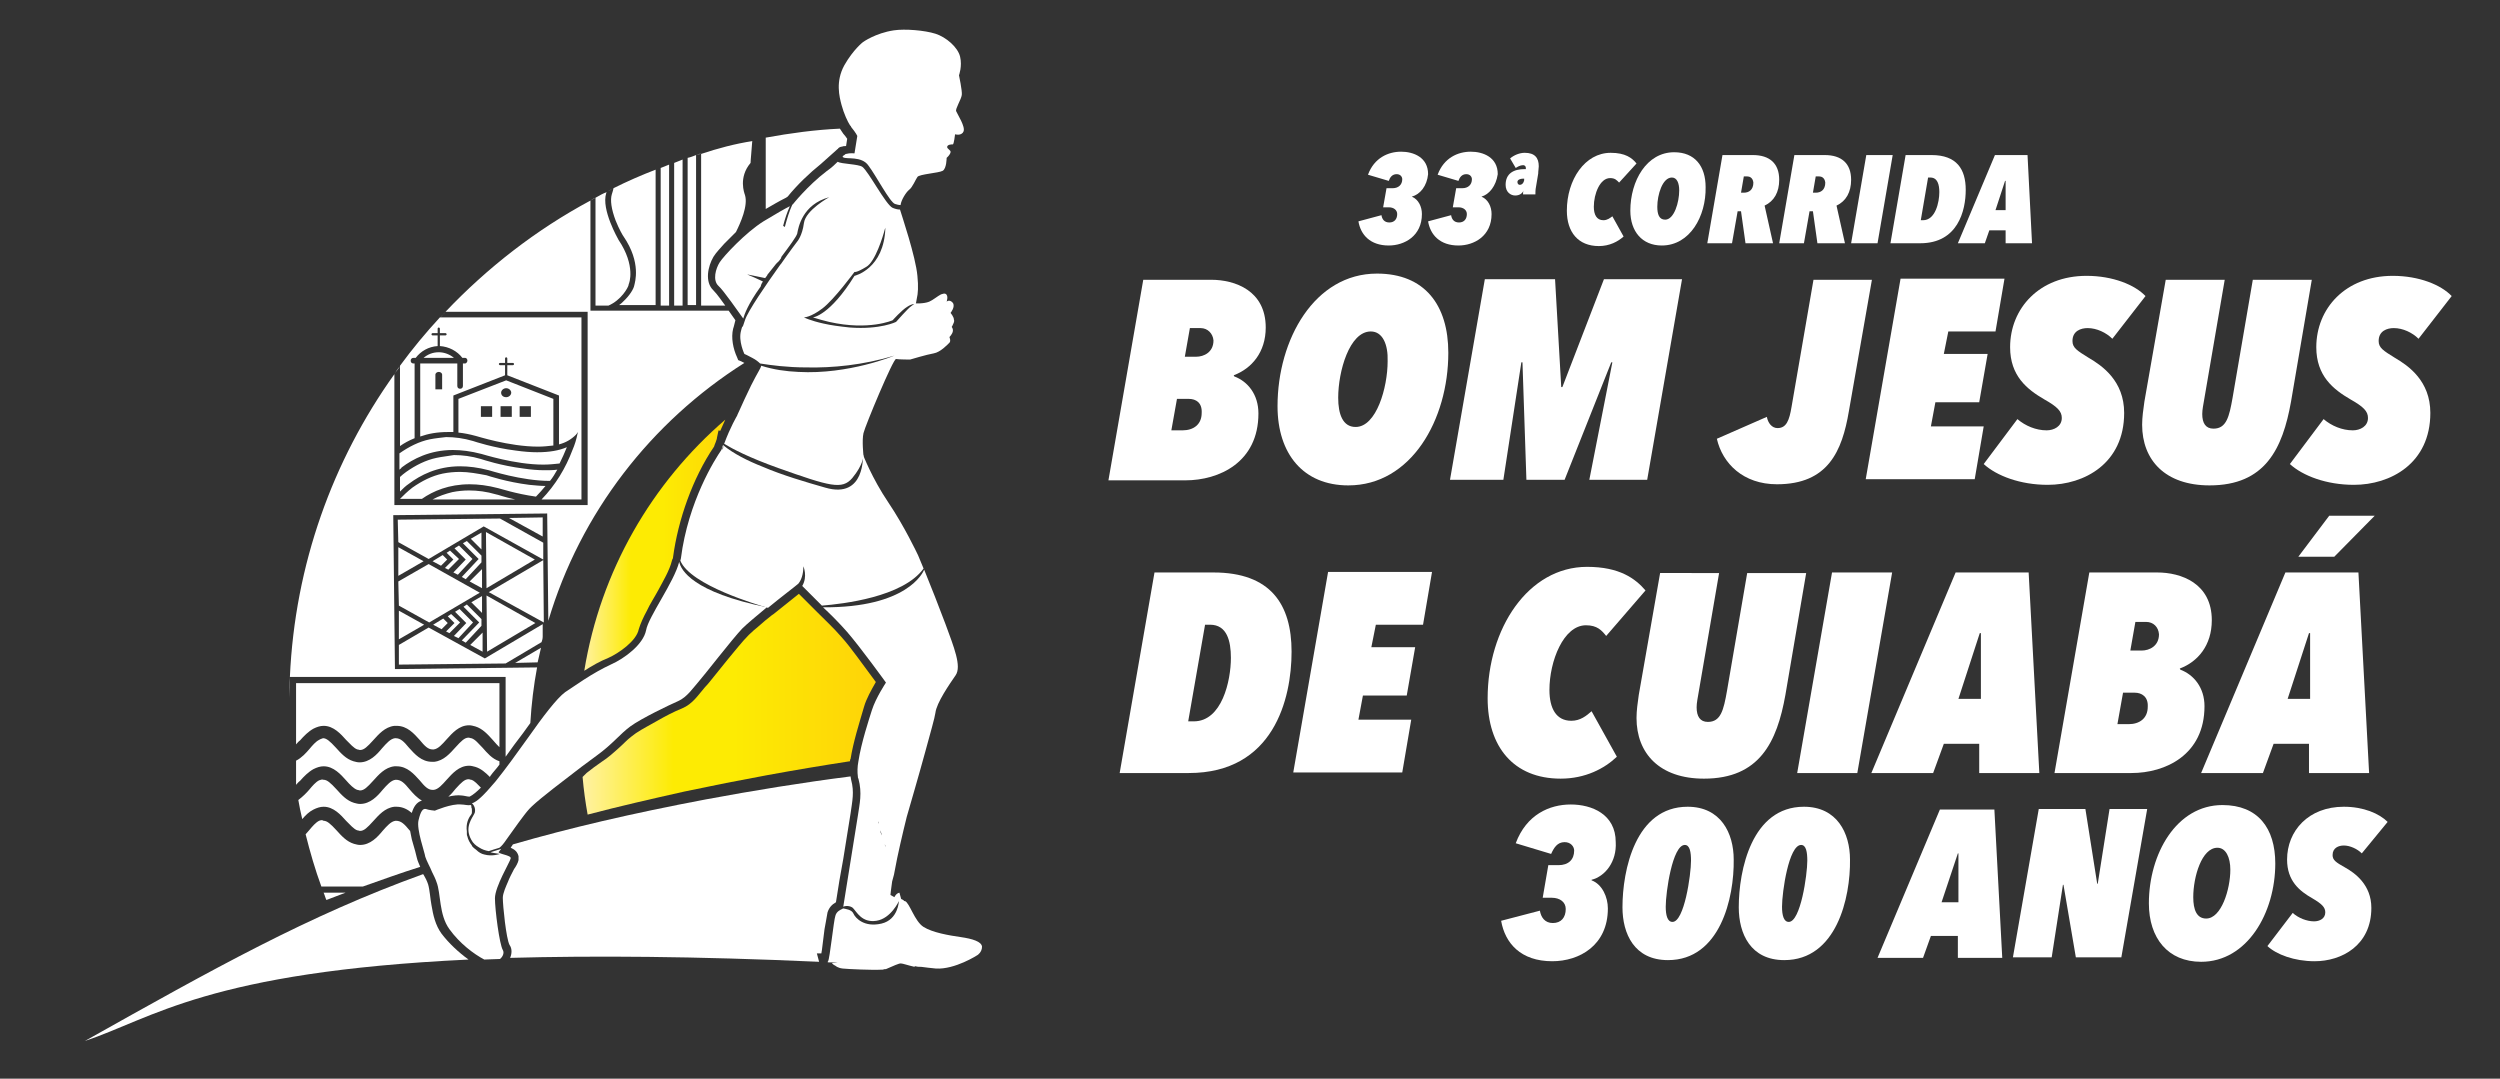 <?xml version="1.0" encoding="utf-8"?>
<!-- Generator: Adobe Illustrator 22.0.0, SVG Export Plug-In . SVG Version: 6.00 Build 0)  -->
<svg version="1.1" id="Layer_1" xmlns="http://www.w3.org/2000/svg" xmlns:xlink="http://www.w3.org/1999/xlink" x="0px" y="0px"
	 viewBox="0 0 445 192" style="enable-background:new 0 0 445 192;" xml:space="preserve">
<rect x="0" y="0" width="445" height="192" fill="#333333" stroke="none"/>
<style type="text/css">
	.st0{fill:none;}
	.st1{fill-rule:evenodd;clip-rule:evenodd;fill:none;}
	.st2{fill-rule:evenodd;clip-rule:evenodd;fill:#A4CE3F;}
	.st3{fill-rule:evenodd;clip-rule:evenodd;fill:#FFFFFF;}
	.st4{fill:#FFFFFF;}
	.st5{clip-path:url(#SVGID_2_);fill:url(#SVGID_3_);}
	.st6{clip-path:url(#SVGID_5_);fill:url(#SVGID_6_);}
	.st7{fill:#024C44;}
	.st8{fill:#01803D;}
	.st9{fill:#F5E200;}
	.st10{fill-rule:evenodd;clip-rule:evenodd;fill:#024C44;}
	.st11{fill:none;stroke:#024C44;stroke-miterlimit:10;}
	.st12{clip-path:url(#SVGID_8_);fill:url(#SVGID_9_);}
	.st13{clip-path:url(#SVGID_11_);fill:url(#SVGID_12_);}
</style>
<g>
	<path class="st4" d="M283.3,156.6v0.1c1.9,0.7,2.9,3,2.9,5c0,6.6-5.1,9.4-9.9,9.4c-5.6,0-8.4-3.2-9.1-7.2l6.9-1.8
		c0.2,1.2,0.9,2.2,2.3,2.2c1.5,0,2.3-1,2.3-2.5c0-1.2-1-2-2.5-2h-1.6l1-5.8h1.8c1.8,0,2.8-1,2.8-2.6c0-0.7-0.6-1.5-1.7-1.5
		c-1.3,0-1.9,1-2.4,2.1l-6.3-1.9c1.9-5.1,6-6.9,9.8-6.9c3.7,0,8,1.7,8,6.7C287.8,153.4,285.7,156,283.3,156.6z"/>
	<path class="st4" d="M296.9,170.9c-6,0-8.1-4.7-8.1-9.4c0-6.6,2.3-17.9,11.6-17.9c5.9,0,8.2,4.7,8.2,9.4
		C308.7,159.8,306.2,170.9,296.9,170.9z M299.9,150.4c-2.2,0-3.4,8.4-3.4,11c0,1.5,0.3,2.7,1.2,2.7c2.1,0,3.3-8.4,3.3-10.9
		C301,151.7,300.8,150.4,299.9,150.4z"/>
	<path class="st4" d="M317.6,170.9c-6,0-8.1-4.7-8.1-9.4c0-6.6,2.3-17.9,11.6-17.9c5.9,0,8.2,4.7,8.2,9.4
		C329.4,159.8,326.9,170.9,317.6,170.9z M320.6,150.4c-2.2,0-3.4,8.4-3.4,11c0,1.5,0.3,2.7,1.2,2.7c2.1,0,3.3-8.4,3.3-10.9
		C321.7,151.7,321.5,150.4,320.6,150.4z"/>
</g>
<g>
	<path class="st4" d="M348.4,166.6h-4.7l-1.4,3.9h-8.1l11.1-26.4h9.7l1.4,26.4h-7.9V166.6z M345.6,160.6h3v-8.7h-0.1L345.6,160.6z"
		/>
	<path class="st4" d="M377.6,170.4h-8.1l-2.2-12.9h-0.1l-2,12.9h-6.9l4.6-26.4h8.3l2.1,13.3h0.1l2.1-13.3h6.7L377.6,170.4z"/>
	<path class="st4" d="M391.8,171.2c-5.9,0-9.3-4.2-9.3-10.4c0-8.8,4.9-17.5,13.1-17.5c6.3,0,9.4,4.1,9.4,10.4
		C405,162.5,400,171.2,391.8,171.2z M394.7,150.9c-2.8,0-4.3,5.2-4.3,8.8c0,2.2,0.6,3.8,2.3,3.8c2.7,0,4.3-5.2,4.3-8.7
		C397,152.6,396.2,150.9,394.7,150.9z"/>
	<path class="st4" d="M420.4,151.9c-0.8-0.8-2.1-1.4-3.2-1.4c-0.9,0-2,0.4-2,1.7c0,0.9,0.6,1.3,2.2,2.2c1.8,1,4.7,3.1,4.7,7.2
		c0,6.7-5.3,9.5-10.1,9.5c-3.6,0-6.8-1.2-8.4-2.7l4.5-5.9c1,0.9,2.5,1.5,3.8,1.5c1,0,2-0.5,2-1.6c0-0.9-0.6-1.5-2.3-2.5
		c-2.3-1.3-4.5-3.1-4.5-6.9c0-5.1,3.8-9.4,10.1-9.4c3.5,0,6.3,1.2,7.8,2.7L420.4,151.9z"/>
</g>
<g>
	<path class="st4" d="M219.6,66.8l0.1,0.2c2.4,0.9,4.3,3.2,4.3,6.6c0,8.7-7,11.9-13,11.9h-13.7l6.2-35.7h12.1c4.2,0,9.7,1.9,9.7,8.5
		C225.3,62.7,222.8,65.6,219.6,66.8z M211.6,71h-2.1l-1,5.6h2c1.9,0,3.4-1,3.4-3.1C214,71.7,212.9,71,211.6,71z M213.7,58.4h-1.9
		l-0.9,5.1h2c1.4,0,3.1-0.8,3.1-2.9C215.9,59.4,215,58.4,213.7,58.4z"/>
	<path class="st4" d="M240,86.4c-8,0-12.6-5.6-12.6-14.1c0-11.9,6.6-23.6,17.7-23.6c8.5,0,12.7,5.6,12.7,14.1
		C257.8,74.7,251.2,86.4,240,86.4z M244,59c-3.8,0-5.8,7.1-5.8,11.8c0,2.9,0.8,5.2,3.1,5.2c3.7,0,5.7-7,5.7-11.7
		C247.1,61.3,246.1,59,244,59z"/>
	<path class="st4" d="M293.2,85.4h-10.3l4.1-20.9h-0.2l-8.3,20.9h-6.8L271,64.5h-0.2l-3.2,20.9h-9.5l6.2-35.7h12.5l1.1,19.2h0.2
		l7.4-19.2h13.9L293.2,85.4z"/>
</g>
<g>
	<path class="st4" d="M329.1,73.2c-1.2,7.1-3.7,13-12.8,13c-6,0-9.7-3.7-10.7-8.1l8.9-3.9c0.2,1.1,0.9,2,1.9,2
		c1.6,0,2.1-1.4,2.5-3.8l3.9-22.6h10.4L329.1,73.2z"/>
	<path class="st4" d="M355.2,59h-8.4l-0.8,4h7.8l-1.5,8.6h-7.8l-0.8,4.3h9.4l-1.6,9.4h-19.4l6.2-35.7h18.5L355.2,59z"/>
	<path class="st4" d="M376,60.3c-1.1-1.1-2.8-1.9-4.4-1.9c-1.2,0-2.7,0.5-2.7,2.3c0,1.2,0.8,1.7,2.9,3c2.4,1.4,6.3,4.1,6.3,9.8
		c0,9-7.1,12.8-13.6,12.8c-4.9,0-9.1-1.6-11.4-3.7l6-8c1.4,1.2,3.3,2,5.2,2c1.3,0,2.7-0.7,2.7-2.2c0-1.2-0.8-2-3.1-3.3
		c-3.1-1.8-6.1-4.2-6.1-9.3c0-6.9,5.2-12.7,13.6-12.7c4.7,0,8.6,1.6,10.5,3.6L376,60.3z"/>
	<path class="st4" d="M407.8,71.5c-1.5,8.4-4.6,14.9-14.5,14.9c-7.9,0-12-4.5-12-10.8c0-1.3,0.2-2.7,0.4-4.1l3.8-21.7H396l-3.6,21
		c-0.2,1.2-0.4,2.1-0.4,2.9c0,1.6,0.6,2.6,2,2.6c2.3,0,2.8-2.1,3.4-5.5l3.6-21h10.5L407.8,71.5z"/>
	<path class="st4" d="M430.5,60.3c-1.1-1.1-2.8-1.9-4.4-1.9c-1.2,0-2.7,0.5-2.7,2.3c0,1.2,0.8,1.7,2.9,3c2.4,1.4,6.3,4.1,6.3,9.8
		c0,9-7.1,12.8-13.6,12.8c-4.9,0-9.1-1.6-11.4-3.7l6-8c1.4,1.2,3.3,2,5.2,2c1.3,0,2.7-0.7,2.7-2.2c0-1.2-0.8-2-3.1-3.3
		c-3.1-1.8-6.1-4.2-6.1-9.3c0-6.9,5.2-12.7,13.6-12.7c4.7,0,8.6,1.6,10.5,3.6L430.5,60.3z"/>
</g>
<g>
	<path class="st4" d="M199.3,137.6l6.2-35.7h10.5c10.2,0,13.9,5.7,13.9,14.1c0,8.4-3.2,21.6-18.3,21.6H199.3z M215.4,111.2h-0.9
		l-3,17.2h1c5,0,6.6-7.2,6.6-11.3C219.1,114.1,218.4,111.2,215.4,111.2z"/>
	<path class="st4" d="M253.3,111.2h-8.4l-0.8,4h7.8l-1.5,8.6h-7.8l-0.8,4.3h9.4l-1.6,9.4h-19.4l6.2-35.7h18.5L253.3,111.2z"/>
	<path class="st4" d="M285.9,113.2c-0.8-1-1.6-1.9-3.6-1.9c-4,0-6.5,6.4-6.5,11.5c0,3.3,1.2,5.5,3.9,5.5c1.6,0,2.7-0.9,3.6-1.7
		l4.5,8.1c-2.2,2.1-5.6,3.9-10,3.9c-8.4,0-13-5.7-13-14.3c0-12.4,7.2-23.4,17.7-23.4c5.8,0,8.6,2.1,10.4,4.2L285.9,113.2z"/>
	<path class="st4" d="M317.8,123.7c-1.5,8.4-4.6,14.9-14.5,14.9c-7.9,0-12-4.5-12-10.8c0-1.3,0.2-2.7,0.4-4.1l3.8-21.7H306l-3.6,21
		c-0.2,1.2-0.4,2.1-0.4,2.9c0,1.6,0.6,2.6,2,2.6c2.3,0,2.8-2.1,3.4-5.5l3.6-21h10.5L317.8,123.7z"/>
	<path class="st4" d="M330.6,137.6h-10.7l6.2-35.7h10.7L330.6,137.6z"/>
	<path class="st4" d="M352.4,132.4H346l-1.9,5.2h-11l15-35.7h13l1.9,35.7h-10.7V132.4z M348.6,124.4h4v-11.7h-0.2L348.6,124.4z"/>
	<path class="st4" d="M388,119l0.1,0.2c2.4,0.9,4.3,3.2,4.3,6.5c0,8.7-7,11.9-13,11.9h-13.7l6.2-35.7H384c4.2,0,9.7,1.9,9.7,8.5
		C393.7,114.9,391.2,117.8,388,119z M380,123.3h-2.1l-1,5.6h2c1.9,0,3.4-1,3.4-3.1C382.4,124,381.2,123.3,380,123.3z M382,110.7
		h-1.9l-0.9,5.1h2c1.4,0,3.1-0.8,3.1-2.9C384.2,111.6,383.3,110.7,382,110.7z"/>
	<path class="st4" d="M411.1,132.4h-6.4l-1.9,5.2h-11l15-35.7h13l1.9,35.7h-10.7V132.4z M407.2,124.4h4v-11.7H411L407.2,124.4z
		 M409.1,99.1l5.5-7.3h8.1l-7.2,7.3H409.1z"/>
</g>
<g>
	<path class="st4" d="M251.3,35L251.3,35c1.2,0.5,1.8,1.8,1.8,3.1c0,3.9-3.1,5.6-5.9,5.6c-3.3,0-5-1.9-5.4-4.3l4.1-1.1
		c0.1,0.7,0.5,1.3,1.4,1.3c0.9,0,1.4-0.6,1.4-1.5c0-0.7-0.6-1.2-1.5-1.2h-1l0.6-3.4h1.1c1,0,1.7-0.6,1.7-1.6c0-0.4-0.3-0.9-1-0.9
		c-0.8,0-1.2,0.6-1.4,1.2l-3.7-1.1c1.1-3,3.6-4.1,5.9-4.1c2.2,0,4.8,1,4.8,4C254,33.1,252.8,34.6,251.3,35z"/>
	<path class="st4" d="M263.7,35L263.7,35c1.2,0.5,1.8,1.8,1.8,3.1c0,3.9-3.1,5.6-5.9,5.6c-3.3,0-5-1.9-5.4-4.3l4.1-1.1
		c0.1,0.7,0.5,1.3,1.4,1.3c0.9,0,1.4-0.6,1.4-1.5c0-0.7-0.6-1.2-1.5-1.2h-1l0.6-3.4h1.1c1,0,1.7-0.6,1.7-1.6c0-0.4-0.3-0.9-1-0.9
		c-0.8,0-1.2,0.6-1.4,1.2l-3.7-1.1c1.1-3,3.6-4.1,5.9-4.1c2.2,0,4.8,1,4.8,4C266.3,33.1,265.1,34.6,263.7,35z"/>
	<path class="st4" d="M271.6,29.9c0-0.2-0.1-0.5-0.5-0.5c-0.5,0-1,0.3-1.3,0.5l-1-1.7c0.7-0.6,1.7-1,2.6-1c1.8,0,2.5,0.9,2.5,2.4
		c0,0.4-0.1,0.8-0.1,1.3l-0.4,2.4c-0.1,0.4-0.1,1.1-0.1,1.3h-2.2c0-0.2,0-0.5,0.1-0.7h0c-0.2,0.5-0.7,0.9-1.5,0.9
		c-0.8,0-1.7-0.6-1.7-1.9c0-2,1.4-2.8,3.4-2.8h0.2C271.6,30.1,271.6,30,271.6,29.9z M271.1,31.8c-0.5,0-1,0.2-1,0.6
		c0,0.3,0.2,0.5,0.4,0.5c0.4,0,0.7-0.3,0.8-0.8l0-0.3H271.1z"/>
	<path class="st4" d="M288.2,32.5c-0.4-0.4-0.7-0.8-1.6-0.8c-1.8,0-2.9,2.8-2.9,5.1c0,1.4,0.5,2.4,1.7,2.4c0.7,0,1.2-0.4,1.6-0.7
		l2,3.6c-1,0.9-2.5,1.7-4.4,1.7c-3.7,0-5.7-2.5-5.7-6.3c0-5.5,3.2-10.3,7.8-10.3c2.6,0,3.8,0.9,4.6,1.9L288.2,32.5z"/>
</g>
<g>
	<path class="st4" d="M295.8,43.7c-3.5,0-5.6-2.5-5.6-6.2c0-5.3,2.9-10.4,7.8-10.4c3.7,0,5.6,2.5,5.6,6.2
		C303.7,38.5,300.8,43.7,295.8,43.7z M297.6,31.6c-1.7,0-2.6,3.1-2.6,5.2c0,1.3,0.3,2.3,1.4,2.3c1.6,0,2.5-3.1,2.5-5.2
		C298.9,32.6,298.5,31.6,297.6,31.6z"/>
	<path class="st4" d="M314.1,36.6l1.5,6.7h-4.9l-0.8-5.7h-0.6l-1,5.7h-4.4l2.7-15.7h5.4c3,0,4.7,1.5,4.7,4.4
		C316.7,34.2,315.8,35.8,314.1,36.6z M311,31.4h-0.6l-0.5,2.9h0.5c0.9,0,1.7-0.5,1.7-1.8C312,31.6,311.4,31.4,311,31.4z"/>
	<path class="st4" d="M326.9,36.6l1.5,6.7h-4.9l-0.8-5.7h-0.6l-1,5.7h-4.4l2.7-15.7h5.4c3,0,4.7,1.5,4.7,4.4
		C329.5,34.2,328.6,35.8,326.9,36.6z M323.8,31.4h-0.6l-0.5,2.9h0.5c0.9,0,1.7-0.5,1.7-1.8C324.8,31.6,324.2,31.4,323.8,31.4z"/>
	<path class="st4" d="M334.2,43.3h-4.7l2.7-15.7h4.7L334.2,43.3z"/>
	<path class="st4" d="M336.5,43.3l2.7-15.7h4.6c4.5,0,6.1,2.5,6.1,6.2c0,3.7-1.4,9.5-8.1,9.5H336.5z M343.6,31.6h-0.4l-1.3,7.6h0.4
		c2.2,0,2.9-3.2,2.9-5C345.2,32.9,344.9,31.6,343.6,31.6z"/>
</g>
<g>
	<path class="st4" d="M356.9,41h-2.8l-0.8,2.3h-4.8l6.6-15.7h5.8l0.8,15.7h-4.7V41z M355.2,37.4h1.8v-5.2h-0.1L355.2,37.4z"/>
</g>
<path class="st4" d="M136.3,24.5L136.3,24.5v12.7c1.2-0.7,2.4-1.4,3.6-2l0,0l0.3-0.2c1.7-2.1,3.9-4.2,5.9-5.8l2.8-2.5l0.1-0.1l0,0
	c0.1-0.1,0.2-0.1,0.2-0.2c0.2-0.2,0.5-0.3,0.7-0.3c0.2-0.1,0.4-0.1,0.7-0.1l0.2-1.3c-0.2-0.3-0.5-0.7-0.7-0.9
	c-0.1-0.1-0.1-0.2-0.2-0.3c-0.1-0.2-0.3-0.4-0.4-0.6C145.1,23.1,140.7,23.7,136.3,24.5 M133.9,25L133.9,25c0.8-0.2,1.6-0.3,2.4-0.5
	v0C135.5,24.7,134.7,24.8,133.9,25z M124.8,27.4L124.8,27.4v27h4.3l0,0c-0.6-0.8-1.4-2-2.1-2.7c-1.6-1.5-1-4.3,0-6
	c0.5-0.8,1.3-1.6,1.9-2.3c0.7-0.7,1.4-1.4,2.1-2.1c0.8-1.6,2.2-4.7,1.6-6.6c-0.1-0.3-1.2-3.1,1-5.7c0-0.5,0.2-2.3,0.3-3.9
	c0,0,0.1,0,0.1,0C130.8,25.6,127.8,26.4,124.8,27.4z M123.9,27.6L123.9,27.6c0.3-0.1,0.6-0.2,0.9-0.3v0
	C124.5,27.5,124.2,27.5,123.9,27.6z M122.4,28.1L122.4,28.1v26.2h1.5V27.6C123.4,27.8,122.9,28,122.4,28.1z M121.5,28.4L121.5,28.4
	c0.3-0.1,0.6-0.2,0.9-0.3v0C122.1,28.2,121.8,28.3,121.5,28.4z M120,29L120,29v25.4h1.5V28.4C121,28.6,120.5,28.8,120,29z
	 M119.1,29.3L119.1,29.3c0.3-0.1,0.6-0.2,0.9-0.3v0C119.7,29.1,119.4,29.2,119.1,29.3z M117.6,29.9L117.6,29.9v24.5h1.5V29.3
	C118.6,29.5,118.1,29.7,117.6,29.9z M116.7,30.2L116.7,30.2c0.3-0.1,0.6-0.2,0.9-0.4C117.3,30,117,30.1,116.7,30.2z M109.2,33.5
	L109.2,33.5c-0.1,0.6-0.3,1-0.3,1.1c-0.3,1-0.1,2.6,0.7,4.7c0.6,1.5,1.3,2.7,1.4,2.8c3.2,4.7,2,8.2,1.9,8.7c-0.1,0.6-0.8,1.8-2,2.9
	c-0.2,0.2-0.4,0.4-0.7,0.6h6.5V30.2C114.1,31.2,111.6,32.3,109.2,33.5z M108.1,34.1L108.1,34.1L108.1,34.1c0.4-0.2,0.7-0.4,1.1-0.5
	v0C108.8,33.7,108.4,33.9,108.1,34.1z M106,35.2L106,35.2v19.2h2.3c2.3-1,3.5-3.2,3.6-3.7l0-0.1l0,0c0.1-0.1,1.3-3.3-1.8-7.9l0,0
	c-0.1-0.2-3.1-5.4-2.2-8.3l0,0c0,0,0-0.1,0.1-0.2C107.4,34.4,106.7,34.8,106,35.2z M105.1,35.7L105.1,35.7L105.1,35.7
	c0.3-0.2,0.6-0.3,0.9-0.5C105.7,35.3,105.4,35.5,105.1,35.7z M79.3,55.5L79.3,55.5h25.3v34.4h-9.1h-1.5H75.5h-1.6h-3.7V66.6
	c-11,15.4-17.7,33.9-18.6,53.9H90v14.2c1-1.4,2-2.8,3.1-4.2c0.4-0.6,0.9-1.2,1.3-1.8c0.2-3.4,0.6-6.7,1.2-9.9l-25.3,0.3L70,91.7
	l27.4-0.3l0.2,19.1c5.7-19.2,18.3-35.4,34.9-45.9c-0.2-0.1-0.4-0.2-0.6-0.3l-0.5-0.2l-0.2-0.5c-0.7-1.5-1.1-3.5-0.7-5.1
	c0.1-0.2,0.1-0.4,0.2-0.7l0.2-0.8c-0.4-0.6-0.8-1.1-1.2-1.7h-21.1h-3.5V35.7C95.4,40.9,86.7,47.7,79.3,55.5z M79.3,55.5L79.3,55.5
	c-0.3,0.3-0.6,0.7-0.9,1h0C78.6,56.2,79,55.9,79.3,55.5L79.3,55.5z M78.3,56.5L78.3,56.5c-2.5,2.7-4.9,5.6-7.1,8.6v14.3
	c0.7-0.5,1.6-1,2.6-1.4V64.7h-0.2v0l0,0c-0.3,0-0.5-0.2-0.5-0.5c0-0.3,0.2-0.5,0.5-0.5l0,0v0h0.4c0.9-1.2,2.3-2,3.9-2.1v-1.9h-0.9h0
	c-0.1,0-0.2-0.1-0.2-0.2c0-0.1,0.1-0.2,0.2-0.2l0,0h0.9v-0.8c0-0.1,0.1-0.2,0.2-0.2c0.1,0,0.2,0.1,0.2,0.2l0,0v0.8h1l0,0
	c0.1,0,0.2,0.1,0.2,0.2c0,0.1-0.1,0.2-0.2,0.2h0h-1v1.9c1.6,0.1,3.1,0.9,4,2.1h0.4h0h0h0.1v0c0.2,0,0.4,0.2,0.4,0.5
	c0,0.2-0.2,0.5-0.4,0.5v0h-0.1h0h0h-0.3v4c0,0.3-0.2,0.5-0.5,0.5c-0.3,0-0.5-0.2-0.5-0.5v-4h-6.6v13c1.4-0.5,3-0.8,4.9-0.8
	c0.3,0,0.7,0,1,0v-6.5l9.2-3.6V65h-0.9l0,0c-0.1,0-0.2-0.1-0.2-0.2c0-0.1,0.1-0.2,0.2-0.2h0h0.9v-0.8c0-0.1,0.1-0.2,0.2-0.2
	c0.1,0,0.2,0.1,0.2,0.2l0,0v0.8h1h0c0.1,0,0.2,0.1,0.2,0.2c0,0.1-0.1,0.2-0.2,0.2l0,0h-1v1.8l9.2,3.6l0,0h0v8.7
	c1.2-0.3,2.2-0.9,3-1.7l0.4-0.5l-0.1,0.3c-0.2,1-0.5,2-0.9,2.9c-1.2,3.2-3,6.2-5.5,8.8h7.1V56.5H78.3z M77.5,66.7L77.5,66.7
	c0-0.3,0.3-0.5,0.6-0.5c0.3,0,0.6,0.2,0.6,0.5v2.6h-1.2V66.7z M75.4,63.7L75.4,63.7h5.4c-0.7-0.6-1.7-1-2.7-1
	C77,62.7,76.1,63.1,75.4,63.7z M70.2,66.6L70.2,66.6L70.2,66.6c0.3-0.5,0.7-0.9,1-1.4v0C70.8,65.6,70.5,66.1,70.2,66.6z M81.6,71
	L81.6,71v6c1,0.1,2,0.3,3.1,0.6l0,0c0.1,0,5.9,1.9,11.1,1.9c0.9,0,1.8-0.1,2.7-0.2V71l-8.4-3.3L81.6,71z M89.2,69.9L89.2,69.9
	c0-0.4,0.4-0.8,0.9-0.8c0.5,0,0.9,0.4,0.9,0.8c0,0.4-0.4,0.8-0.9,0.8C89.5,70.7,89.2,70.3,89.2,69.9z M92.5,72.3L92.5,72.3h2v1.9h-2
	V72.3z M89.1,72.3L89.1,72.3h2v1.9h-2V72.3z M85.6,72.3L85.6,72.3h2v1.9h-2V72.3z M76.5,78.2L76.5,78.2c-1.9,0.4-3.7,1.3-5.4,2.5
	v2.9c0.1-0.1,0.3-0.2,0.4-0.4c2-1.5,5-3.1,9.1-3.1c1.5,0,3.2,0.2,5.1,0.7l0,0c0.1,0,5.9,1.9,11,1.9c1,0,2-0.1,2.9-0.2
	c0.5-1,0.9-1.9,1.3-2.9l0,0c-1.4,0.6-3.1,0.9-5.3,0.9c-1.1,0-2.4-0.1-3.8-0.3c-4-0.5-7.3-1.6-7.6-1.7c-1.7-0.5-3.3-0.7-4.8-0.7
	C78.6,77.9,77.5,78,76.5,78.2z M77.7,81.5L77.7,81.5c-1.9,0.4-3.7,1.3-5.4,2.5c-0.4,0.3-0.8,0.6-1.1,0.9v2.6c0.5-0.5,1-1,1.6-1.4
	c2-1.5,5-3.1,9.1-3.1c1.5,0,3.2,0.2,5.1,0.7l0,0c0.1,0,5.8,1.9,10.9,1.9c0.5-0.6,0.9-1.3,1.3-2c-0.7,0.1-1.5,0.1-2.3,0.1
	c-1.1,0-2.4-0.1-3.7-0.3c-4-0.5-7.3-1.6-7.6-1.7c-1.7-0.5-3.3-0.7-4.8-0.7C79.7,81.2,78.6,81.3,77.7,81.5z M78.8,84.3L78.8,84.3
	c-1.9,0.4-3.7,1.3-5.4,2.5c-0.9,0.7-1.6,1.4-2.2,2h3.9c2-1.4,4.8-2.6,8.5-2.6c1.5,0,3.2,0.2,5.1,0.7l0,0c0.1,0,3.1,1,6.7,1.5
	c0.6-0.6,1.2-1.3,1.7-1.9c-0.9,0-1.8-0.1-2.9-0.2c-4-0.5-7.3-1.6-7.6-1.7C85,84.3,83.4,84,81.9,84C80.8,84,79.8,84.1,78.8,84.3z
	 M80.5,87.6L80.5,87.6c-1.2,0.3-2.4,0.7-3.5,1.3h14.7c-1.9-0.4-3.2-0.9-3.4-0.9c-1.7-0.5-3.3-0.7-4.8-0.7
	C82.5,87.3,81.5,87.4,80.5,87.6z M90.6,92.2L90.6,92.2l6,3.3l0-3.4L90.6,92.2z M70.8,92.5L70.8,92.5l0.1,4l5.4,3l9.8-5.8l10.6,5.9
	l0-3l-7.7-4.3L70.8,92.5z M86.6,104.7L86.6,104.7l8.6-5.1l-8.7-4.9L86.6,104.7z M83.8,95.9L83.8,95.9l1.9,1.9l0-3L83.8,95.9z
	 M82.4,96.7L82.4,96.7l2.8,2.8l-3,3.2l0.7,0.4l2.8-3l0-1.2l-2.6-2.6L82.4,96.7z M82.1,96.9L82.1,96.9l0.3-0.2l0,0L82.1,96.9z
	 M80.9,97.6L80.9,97.6l2,2l-2.2,2.3l0.8,0.4l2.6-2.8l-2.4-2.4L80.9,97.6z M70.9,102.5L70.9,102.5l4.5-2.6l-4.5-2.5L70.9,102.5z
	 M79.5,98.4L79.5,98.4l1.2,1.2l-1.5,1.5l0.6,0.3l1.9-1.9L80.1,98L79.5,98.4z M77,99.9L77,99.9l1.5,0.8l1.1-1.1l-0.8-0.8L77,99.9z
	 M87,105.4L87,105.4l9.8,5.4l-0.1-11.1L87,105.4z M70.9,103.5L70.9,103.5l0.1,4.3l5.4,3l9-5.3l-9.1-5.1L70.9,103.5z M83.6,103.5
	L83.6,103.5l2.2,1.2l0-3.4L83.6,103.5z M86.7,116L86.7,116l8.6-5.1l-8.7-4.9L86.7,116z M83.9,107.2L83.9,107.2l1.9,1.9l0-3
	L83.9,107.2z M82.2,108.2L82.2,108.2l0.3-0.2l2.8,2.8l-3.1,3.2l0.7,0.4l2.8-3l0-1.2l-2.6-2.6L82.2,108.2z M81,108.9L81,108.9l2,2
	l-2.2,2.3l0.8,0.4l2.6-2.8l-2.4-2.4L81,108.9z M71,113.8L71,113.8l4.5-2.6l-4.5-2.5L71,113.8z M79.7,109.7L79.7,109.7l1.2,1.2
	l-1.5,1.5l0.6,0.3l1.9-1.9l-1.6-1.5L79.7,109.7z M77.1,111.2L77.1,111.2l1.5,0.8l1.1-1.1l-0.8-0.8L77.1,111.2z M86.3,117.2
	L86.3,117.2l-10-5.5l-5.3,3.1l0,3.5l19-0.2l6.4-3.8c0.1-0.3,0.2-0.6,0.2-1l0-2.2L86.3,117.2z M83.7,114.8L83.7,114.8l2.2,1.2l0-3.4
	L83.7,114.8z M91.7,118L91.7,118l4-0.1c0.2-0.9,0.4-1.8,0.6-2.6L91.7,118z M51.6,120.5L51.6,120.5c-0.1,1.2-0.1,2.5-0.1,3.7
	C51.5,123,51.6,121.7,51.6,120.5z M52.7,121.6L52.7,121.6v10.9c0.2-0.2,0.4-0.5,0.7-0.7c0.7-0.8,1.5-1.6,2.4-2.1
	c0.6-0.3,1.2-0.5,1.8-0.5c1.8,0,3.1,1.5,4,2.5c0.7,0.7,1.4,1.5,2,1.7c0.2,0,0.3,0.1,0.5,0.1c0.7,0,1.3-0.6,2.3-1.7
	c1-1.1,2.1-2.4,3.8-2.6c0.1,0,0.3,0,0.4,0c1.9,0,3.1,1.4,4.1,2.5c0.9,1.1,1.5,1.7,2.3,1.7c0,0,0.1,0,0.2,0c0.8-0.1,1.5-0.9,2.3-1.8
	c1-1.1,2.2-2.5,4-2.5c0.4,0,0.7,0.1,1.1,0.2c1.3,0.4,2.2,1.4,3.1,2.4c0.5,0.6,0.9,1,1.2,1.3v-11.4H52.7z M51.5,124.2L51.5,124.2
	C51.5,124.2,51.5,124.2,51.5,124.2C51.5,124.2,51.5,124.2,51.5,124.2z M51.5,124.4L51.5,124.4c0,0,0-0.1,0-0.1
	C51.5,124.3,51.5,124.3,51.5,124.4z M51.5,124.4L51.5,124.4C51.5,124.4,51.5,124.4,51.5,124.4C51.5,124.4,51.5,124.4,51.5,124.4z
	 M51.5,124.5L51.5,124.5c0,0,0-0.1,0-0.1C51.5,124.4,51.5,124.5,51.5,124.5z M51.5,124.6L51.5,124.6
	C51.5,124.5,51.5,124.5,51.5,124.6C51.5,124.5,51.5,124.5,51.5,124.6z M51.5,124.7L51.5,124.7c0-0.1,0-0.1,0-0.1
	C51.5,124.6,51.5,124.7,51.5,124.7z M56.8,131.7L56.8,131.7c-0.6,0.3-1.2,1-1.7,1.6c-0.6,0.7-1.4,1.6-2.4,2.1v4.3
	c0.2-0.2,0.4-0.5,0.7-0.7c0.7-0.8,1.5-1.6,2.4-2.1c0.6-0.3,1.2-0.5,1.8-0.5c1.8,0,3.1,1.5,4,2.5c0.7,0.8,1.4,1.5,2,1.7
	c0.2,0,0.3,0.1,0.5,0.1c0.7,0,1.3-0.6,2.3-1.7c1-1.1,2.1-2.4,3.8-2.6c0.1,0,0.3,0,0.4,0c1.9,0,3.1,1.4,4.1,2.5
	c0.9,1.1,1.5,1.7,2.3,1.7c0.1,0,0.1,0,0.2,0c0.8-0.1,1.5-0.9,2.3-1.8c1-1.1,2.2-2.5,4-2.5c0.4,0,0.7,0.1,1.1,0.2
	c1,0.3,1.8,1,2.6,1.8l0.1-0.2c0.5-0.7,1.1-1.3,1.6-2v-0.6c-1.3-0.4-2.2-1.5-3-2.4c-0.7-0.7-1.3-1.5-2-1.7c-0.2,0-0.3-0.1-0.5-0.1
	c-0.7,0-1.3,0.6-2.3,1.7c-1,1.1-2.1,2.4-3.8,2.6c-0.1,0-0.3,0-0.4,0c-1.9,0-3.1-1.4-4.1-2.5c-0.9-1.1-1.5-1.7-2.4-1.7
	c0,0-0.1,0-0.1,0c-0.8,0.1-1.5,0.9-2.3,1.8c-0.9,1.1-2.2,2.5-4,2.5c-0.4,0-0.7-0.1-1.1-0.2c-1.3-0.4-2.2-1.4-3.1-2.4
	c-1.1-1.2-1.7-1.7-2.3-1.7C57.3,131.5,57.1,131.5,56.8,131.7z M85.6,140.2c-0.6-0.6-1.1-1.2-1.7-1.4c-0.2,0-0.3-0.1-0.5-0.1
	c-0.7,0-1.3,0.6-2.3,1.7c-0.4,0.5-0.8,1-1.3,1.4c0.9-0.2,1.7-0.3,2.4-0.2c0.3,0,1,0.2,1.3,0.2l0,0l0.1,0
	C84.2,141.5,84.9,140.9,85.6,140.2z M56.8,138.9L56.8,138.9c-0.6,0.3-1.2,1-1.7,1.6c-0.5,0.6-1.2,1.3-2,1.9c0.2,1.1,0.4,2.2,0.7,3.4
	c0.6-0.7,1.2-1.3,2-1.7c0.6-0.3,1.2-0.5,1.8-0.5c1.8,0,3.1,1.5,4,2.5c0.7,0.7,1.4,1.5,2,1.7c0.2,0,0.3,0.1,0.5,0.1
	c0.7,0,1.3-0.6,2.3-1.7c1-1.1,2.1-2.4,3.8-2.6c0.1,0,0.3,0,0.4,0c1.1,0,2,0.5,2.7,1.1c0.3-1,0.8-1.9,1.8-2.2c-0.9-0.5-1.6-1.3-2.2-2
	c-0.9-1.1-1.5-1.7-2.4-1.7c0,0-0.1,0-0.1,0c-0.8,0.1-1.5,0.9-2.3,1.8c-0.9,1.1-2.2,2.5-4,2.5c-0.4,0-0.7-0.1-1.1-0.2
	c-1.3-0.4-2.2-1.4-3.1-2.4c-1.1-1.2-1.7-1.7-2.3-1.7C57.3,138.7,57.1,138.8,56.8,138.9z M56.8,146.1L56.8,146.1
	c-0.6,0.3-1.2,1-1.7,1.6c-0.2,0.2-0.4,0.5-0.7,0.8c0.8,3.2,1.7,6.3,2.8,9.3h7.4c3.4-1.2,6.7-2.4,10.2-3.5c-0.2-0.5-0.5-1.1-0.6-1.6
	c-0.1-0.4-0.2-0.8-0.3-1.2c-0.2-0.7-0.4-1.4-0.6-2.1c-0.1-0.5-0.2-1-0.3-1.5l-0.1-0.1c-0.9-1.1-1.5-1.7-2.4-1.7c0,0-0.1,0-0.1,0
	c-0.8,0.1-1.5,0.9-2.3,1.8c-0.9,1.1-2.2,2.5-4,2.5c-0.4,0-0.7-0.1-1.1-0.2c-1.3-0.4-2.2-1.4-3.1-2.4c-1.1-1.2-1.7-1.7-2.3-1.7
	C57.3,145.9,57.1,146,56.8,146.1z M57.6,158.9c0.2,0.4,0.3,0.9,0.5,1.3c1.1-0.4,2.3-0.9,3.4-1.3H57.6z"/>
<g>
	<defs>
		<path id="SVGID_7_" d="M103.7,138.3c0.2,2.3,0.5,4.5,0.9,6.7c5.7-1.5,11.4-2.8,17.2-4.1c9.9-2.1,19.7-3.9,29.5-5.4
			c0-0.2,0-0.3,0.1-0.4c0.5-3.1,1.5-6.2,2.4-9.3c0.4-1.4,1.3-3,2.1-4.4c-1.1-1.5-2.3-3.1-3.4-4.6c-0.9-1.2-1.8-2.4-2.8-3.5
			c-1.3-1.5-2.8-2.9-4.2-4.3l-0.1-0.1c-0.7-0.7-1.4-1.4-2.1-2.1l-0.4-0.4l0,0c-0.2-0.2-0.5-0.5-0.7-0.7c-1.5,1.2-3,2.4-4.5,3.6
			l-0.3,0.2c-0.8,0.6-1.6,1.3-2.4,2c-0.6,0.5-1.2,1-1.7,1.5c-1.3,1.3-2.5,2.9-3.7,4.3c-0.8,1-1.7,2.1-2.5,3.1
			c-0.5,0.6-1,1.3-1.6,1.9c-1.3,1.5-2.2,3-4.1,3.8c-1.5,0.6-3,1.4-4.4,2.2c-1.2,0.7-2.6,1.4-3.8,2.2c-0.3,0.2-0.5,0.4-0.8,0.6
			c-0.8,0.6-1.4,1.3-2.2,2c-1,0.9-2,1.8-3.1,2.5c-0.9,0.6-1.8,1.3-2.7,2L103.7,138.3z"/>
	</defs>
	<clipPath id="SVGID_2_">
		<use xlink:href="#SVGID_7_"  style="overflow:visible;"/>
	</clipPath>
	<linearGradient id="SVGID_3_" gradientUnits="userSpaceOnUse" x1="103.58" y1="125.349" x2="157.77" y2="125.349">
		<stop  offset="0" style="stop-color:#FFF2A5"/>
		<stop  offset="0.3" style="stop-color:#FDEB03"/>
		<stop  offset="0.5" style="stop-color:#FDEB03"/>
		<stop  offset="0.99" style="stop-color:#FED208"/>
		<stop  offset="1" style="stop-color:#FED208"/>
	</linearGradient>
	<rect x="103.7" y="105.7" class="st5" width="52.2" height="39.3"/>
</g>
<g>
	<defs>
		<path id="SVGID_10_" d="M104,119.4c2.9-17.8,12-33.4,25.1-44.7c-0.3,0.7-0.6,1.3-0.9,2l-0.1-0.1l0,0.1l-0.2-0.1l-0.3,1.4
			c-0.1-0.1-0.1-0.1-0.1-0.1c0,0,0.1,0.1,0.1,0.1l0,0.1l-0.2,0.6c-0.1,0.2-0.2,0.5-0.3,0.8c-3.8,5.6-6.4,13-7.3,19.7
			c0,0.1,0,0.2-0.1,0.3l-0.1,0.3c-0.4,1.7-1.6,3.7-2.4,5.2c-0.7,1.3-1.5,2.5-2.1,3.8c-0.5,0.9-1.1,2.2-1.4,3.2
			c-0.4,2.1-3.6,4.3-5.4,5.1C106.8,117.7,105.4,118.5,104,119.4"/>
	</defs>
	<clipPath id="SVGID_5_">
		<use xlink:href="#SVGID_10_"  style="overflow:visible;"/>
	</clipPath>
	<linearGradient id="SVGID_6_" gradientUnits="userSpaceOnUse" x1="103.68" y1="97.034" x2="132.41" y2="97.034">
		<stop  offset="0" style="stop-color:#FFF2A5"/>
		<stop  offset="0.3" style="stop-color:#FDEB03"/>
		<stop  offset="0.5" style="stop-color:#FDEB03"/>
		<stop  offset="0.99" style="stop-color:#FED208"/>
		<stop  offset="1" style="stop-color:#FED208"/>
	</linearGradient>
	<rect x="104" y="74.7" class="st6" width="25.1" height="44.7"/>
</g>
<path class="st4" d="M15.1,185.3c12-4,22-12.3,68.3-14.5c-1.8-1.3-3.5-2.9-4.8-4.6c-1.1-1.5-1.5-3.3-1.8-5.1c-0.2-1-0.3-2.7-0.6-3.7
	c-0.2-0.6-0.5-1.2-0.8-1.7l-0.1-0.1C54.8,163,38.1,172.4,15.1,185.3"/>
<path class="st4" d="M125.6,142.3c-13.2,2.5-24.3,5.1-34.3,8l-0.4,0.6c0.7,0.3,1.2,0.7,1.4,1.5c0,0.2,0,0.4,0,0.7
	c-0.1,0.5-0.5,1.2-0.8,1.6c-0.4,0.8-0.8,1.5-1.1,2.3c-0.3,0.7-0.9,2-0.9,2.8c0,1.4,0.6,7.3,1.2,8.4c0.5,0.7,0.4,1.6,0.1,2.3
	c14.7-0.4,32.7-0.3,55,0.7l-0.4-1.5l0.8,0c0-0.2,0.1-0.4,0.1-0.6c0.1-0.8,0.2-1.6,0.3-2.4c0.1-0.9,0.2-1.7,0.4-2.6
	c0.1-0.5,0.2-1.2,0.3-1.7c0.3-0.9,0.8-1.4,1.5-1.8c0.4-2.6,0.8-5.1,1.3-7.7c0.4-2.7,0.9-5.4,1.3-8.1c0.3-2.2,0.7-3.8,0.1-6
	c0-0.2-0.1-0.4-0.1-0.6C142.8,139.3,134.2,140.7,125.6,142.3"/>
<path class="st4" d="M135.8,50.1c-0.8-0.4-2.2-1-2.7-1.2c-0.6-0.2,2,0.4,3.1,0.6l0.3-0.4c0,0,0.1-0.1,0.1-0.2
	c0.3-0.4,0.9-1.1,1.2-1.5c0.3-0.4,0.4-0.5,0.5-0.6c0.1-0.1,0.3-0.2,0.7-0.8c0-0.1,0.1-0.2,0.1-0.3c1.5-2,2.6-3.5,2.8-4.1
	c0.2-1.1,0.9-5.2,5.7-6.5c0,0-4.2,2.3-4.5,4.6c-0.3,2.3-1.2,3.3-1.2,3.3s-1.3,1.7-2.9,4l0,0l-0.1,0.1c-2.5,3.5-5.8,8.3-6.3,9.9
	c-0.3,1-0.4,1.2-0.5,1.2c-0.1,0.2-0.1,0.4-0.2,0.7c-0.5,1.8,0.6,4.1,0.6,4.1s0.7,0.3,1.4,0.7c0.6,0.3,1.1,0.7,1.4,1
	c1.9,0.3,4.8,0.7,8.3,0.7c4.5,0.1,10-0.4,15.6-2.1c0,0-8.1,3.4-17.1,2.9c-2.2-0.1-4.4-0.4-6.6-1.1c-0.1,0.5-0.6,1.1-1.8,3.5
	c-0.8,1.6-1.6,3.4-2.1,4.5c-0.3,0.6-0.4,0.9-0.4,0.9S130,76,128.9,79c1.5,0.9,4.3,2.4,9.6,4.3c9.3,3.3,11.4,3.9,13.2,1.8
	c2-2.4,2-4,2-4s-0.3-2.7,0-4c0.3-1.3,5.3-13.3,5.8-13.2c0.5,0.1,2.5,0.1,2.5,0.1s3-0.9,4.2-1.1c1.2-0.2,2.5-1.6,2.8-1.9
	c0.3-0.3,0-1,0-1s0.5-0.5,0.6-1c0.1-0.5-0.2-0.8-0.2-0.8s0.2-0.3,0.3-0.6c0.1-0.2,0.2-0.5,0.1-0.7c0-0.5-0.6-1.2-0.6-1.2
	s0.9-1.1,0.4-1.8c-0.6-0.7-1.1-0.2-1.1-0.2s0.4-1.1-0.2-1.4l0,0c-0.2-0.1-0.5,0-0.8,0.1c-0.6,0.3-1.4,1-2.1,1.3
	c-1,0.4-2.5,0.3-2.5,0.3s-0.2,0.1-0.7,0.5c-0.5,0.3-2.7,2.8-2.7,2.8s-2.8,1.4-8.2,1c-1.9-0.2-3.4-0.4-4.7-0.7
	c-2.3-0.5-3.5-1.1-3.5-1.1s1.2,0,3.3-1.6c2.1-1.6,5.7-6.5,5.7-6.5s0.3,0.2,2.1-0.9c1.6-0.9,3-5.5,3.3-6.7c0.1-0.2,0.1-0.3,0.1-0.3
	c-0.2,7.4-5.5,8.6-5.5,8.6c-4.4,7.1-7.4,7.4-7.4,7.4c1,0.3,2,0.6,2.9,0.8c7.1,1.6,11.3-0.3,11.3-0.3s1.6-1.8,2.6-2.4
	c0.9-0.6,1.5-0.5,1.5-0.5s0.1-0.3,0.2-1c0.2-0.8,0.3-2.1,0.1-4c-0.3-3.4-2.8-10.8-3.1-11.8c-0.4,0-0.8-0.1-1.3-0.3
	c-1.2-0.5-4.3-6.5-5.4-7.3c-0.7-0.5-3.7-0.5-4.4-0.9c-0.4,0.4-1,1-2,1.7c-3.4,2.6-6,5.9-6,5.9s-0.1,0-0.1,0.1
	c-0.5,1.1-0.9,2.4-1.3,3.9c-0.1-0.1-0.2-0.1-0.3-0.2c0.3-1.2,0.7-2.4,1.2-3.5c-0.8,0.4-2.4,1.3-4.7,2.7c-3.2,2-7.1,6.2-7.8,7.3
	c-0.7,1.1-1.3,3.2-0.2,4.2c0.9,0.8,3.6,4.7,4.4,5.8c0.2-0.7,0.8-2.5,3.1-5.7C135.5,50.5,135.7,50.3,135.8,50.1"/>
<path class="st4" d="M152.1,27.3c0,0-0.8-0.1-1.5,0.1c-0.1,0-0.2,0.1-0.3,0.2c-0.1,0-0.1,0.1-0.2,0.2l0,0c0,0,0.1,0,0.1-0.1
	c0.3-0.1,0.6-0.2,0.6-0.2c-0.2,0.1-0.4,0.1-0.6,0.2l-0.1,0l0,0l-0.1,0.1c0,0.1,0,0.2,0.1,0.2c0.5,0.4,3.3-0.3,4.5,1.5
	c1.3,1.7,3.8,6.5,4.7,6.8c0.3,0.1,0.7,0.2,1,0.2c0.1-0.9,1-2.3,1.5-2.7c0.6-0.4,1.2-1.9,1.5-2.3c0.3-0.5,3.8-0.7,4.5-1.1
	c0.7-0.4,0.7-2.3,0.7-2.3s0.6-0.5,0.7-1c0.1-0.4-0.7-0.6-0.6-1c0.1-0.4,0.8-0.4,1-0.4c0.2,0,0.4-1.8,0.4-1.8s0.9,0.3,1.4-0.3
	c0-0.1,0.1-0.1,0.1-0.2c0.4-0.8-1.1-3.1-1.3-3.6c-0.2-0.4,0.9-2.1,1-2.9c0.1-0.7-0.5-3.5-0.5-3.5s0.6-1.6,0.2-3.3
	c-0.4-1.7-2.5-3.5-4.4-4.1c-1.9-0.6-5.4-0.9-7.4-0.6c-3.3,0.5-5.5,2.1-5.5,2.1s-1.7,1.3-3.3,4.1c-1.6,2.9-0.9,5.6-0.5,7.1
	c0.4,1.5,1.1,3,1.5,3.6c0.1,0.1,0.2,0.2,0.2,0.3c0.9,1.1,1.1,1.6,1.1,1.6L152.1,27.3z"/>
<path class="st4" d="M146.9,86.8c-3.5-1-7.6-2.2-11.1-3.7c-2.8-1.1-5.3-2.4-7-3.8c0,0.1-0.1,0.3-0.1,0.5c0,0-0.1,0.1-0.2,0.3
	c0-0.1,0.1-0.4,0.3-0.8l-0.1-0.1c-0.1,0.4-0.3,0.9-0.3,0.9c-1.1,1.6-5.9,9.1-7.2,19.3c0,0.1-0.1,0.3-0.1,0.4
	c1.8,4.4,13.9,7.9,15.6,8.4c2.3-1.9,4.7-3.7,5.4-4.3c0.5-0.6,0.9-1.6,0.9-3.1c0,0,0.8,1.8-0.2,3.5c0.4,0.4,0.9,0.9,1.4,1.4
	c0.4,0.4,1.2,1.2,2.1,2.1c3.7-0.3,14.4-1.5,18.1-6.6c-0.6-1.4-1-2.4-1-2.4l-0.1-0.2c0,0-2.3-4.9-5.2-9.2c-2.9-4.3-4.5-8.5-4.5-8.5
	S154.1,88.9,146.9,86.8"/>
<path class="st4" d="M158,171.8l0.2,0l-9.2-0.5L158,171.8z M149.1,171.3l-0.1,0l0,0v0v0L149.1,171.3z M149.7,171.4l-0.2,0
	L149.7,171.4z M157.5,150.3c0.1,0.2,0.1,0.3,0.2,0.5C157.6,150.6,157.5,150.5,157.5,150.3z M157.1,149.4c0.1,0.3,0.2,0.6,0.3,0.9
	C157.3,150,157.2,149.7,157.1,149.4z M156.9,148.7c0.1,0.2,0.1,0.5,0.2,0.7C157.1,149.2,157,148.9,156.9,148.7z M156.7,147.8
	c0.1,0.3,0.2,0.6,0.3,0.9C156.8,148.4,156.7,148.1,156.7,147.8z M156.4,146.9c0,0.2,0.1,0.3,0.1,0.5
	C156.5,147.2,156.5,147,156.4,146.9z M156.3,146.1c0,0.2,0.1,0.3,0.1,0.5C156.3,146.5,156.3,146.3,156.3,146.1z M159.3,154.8
	c0.4-2.3,1.4-6.6,2.1-9.4c0.6-2.1,2.1-7.2,3.3-11.6c0.9-3.3,1.7-6.1,1.8-6.9c0.2-1.8,2.5-5.1,3.6-6.7c1.1-1.6-0.3-5-1.8-9.1
	c-1-2.7-2.7-7-3.8-9.7c-0.2,0.5-3,6.8-18,6.7c1.3,1.2,2.9,2.8,4.3,4.4c2.5,2.9,6.9,9,6.9,9s-1.8,2.7-2.5,4.9
	c-0.5,1.6-1.9,5.8-2.4,9.1c-0.2,1-0.2,2-0.1,2.7c0.3,0,0.7-0.1,1-0.1c-0.3,0-0.7,0.1-1,0.1c0,0.1,0,0.3,0.1,0.4
	c0.7,2.6,0.2,4.5-0.1,6.6c-0.3,1.9-2.2,13.8-2.6,16.2c0.4-0.2,1.2-0.2,1.7,0.2c0.7,0.7,1.6,2.7,4.2,2.3c2.6-0.4,4-3.5,4-3.5
	s-0.1,3.3-3.1,4c-3,0.7-4.6-0.9-5-1.8c-0.3-0.7-1.4-0.8-1.8-0.9c0,0-0.1,0-0.2,0.1c-0.2,0.1-1,0.4-1.2,1.2c-0.3,0.8-1,7.7-1.3,8.1
	c-0.1,0.1-0.1,0.2,0,0.2c0.6,0,1.1,0,1.7,0.1l-0.5,0l0,0l0,0l0,0l0,0l0,0l0,0l0,0l0,0l0,0l0,0l0,0l0,0l0,0l0,0v0l0,0l-0.2,0l0,0
	l-0.1,0l0,0l0,0l-0.2,0l0,0l0,0l0,0l0,0l0,0l0,0l0,0l0,0l0,0l0,0l0,0l0,0c0.1,0.3,0.6,0.5,0.6,0.5s0.4,0.4,1.3,0.5
	c0.9,0.1,5.4,0.3,6.9,0.2l0,0l0,0l0,0l0,0l0,0l0,0l0,0l0,0l0,0l0,0l0,0l0,0l0,0l0,0l0,0l0,0l0,0h0l0,0h0l0,0l0,0l0,0l0,0l0,0l0,0
	l0,0l0,0h0l0,0v0l0,0l0,0h0l0,0l0,0l0,0h0l0.1,0h0l0.1,0h0l0,0h0l0,0c0.1,0,0.3-0.1,0.4-0.1h0l0.1,0l0,0l0.1,0l0,0h0l0,0l0,0h0l0,0
	h0l0,0h0l0,0h0l0,0h0l0,0h0c1.2-0.5,2.4-1.1,2.7-1c0.3,0,1.1,0.3,2.4,0.6l0-0.1c0.1,0,0.1,0,0.2,0c0.3,0.1,0.7,0.1,1,0.1
	c0.7,0.1,1.6,0.2,2.6,0.3c3.4,0.2,7.4-2.4,7.4-2.4s0.8-0.5,0.8-1.5c-0.1-0.9-1.7-1.4-3.8-1.7c-2.1-0.3-5-0.8-6.6-1.8
	c-1.6-1-2.5-4.3-3.3-4.6c-0.1,0-0.2,0-0.2-0.1c-0.1-0.1-0.2-0.1-0.3-0.2c-0.1,0-0.2-0.1-0.2-0.1c-0.1-0.4-0.2-0.7-0.3-1.1
	c-0.6,0.1-0.9,0.8-0.9,0.8l-0.7-0.4c0,0,0.1-1.1,0.3-2.4C159.1,155.9,159.2,155.4,159.3,154.8L159.3,154.8z"/>
<path class="st4" d="M90.1,149.5c1.3-1.8,3.1-4.4,4.1-5.5c0.1-0.1,0.3-0.3,0.5-0.5c1.7-1.6,5.8-4.7,8.8-7c1.1-0.8,2-1.5,2.7-2
	c2.9-2.1,4.1-3.8,6-5.2c1.9-1.4,6.9-3.8,8.5-4.5c1.6-0.7,2.7-2.4,3.6-3.4c0.9-1,6-7.6,7.8-9.5c0.8-0.8,2.6-2.3,4.4-3.8
	c-13.2-2.7-15.3-6.6-15.6-8.1c-0.9,3.6-5.5,9.8-5.9,12.2c-0.5,2.5-3.8,5-6.3,6.1c-1.5,0.7-3.1,1.6-4.8,2.7c-1.1,0.7-2.2,1.5-3.3,2.2
	c-1.5,1.1-4,4.4-6.6,8.1c-2,2.8-4.1,5.7-5.8,7.8c-2.2,2.6-3.3,3.6-4.2,3.9c0.4,0.3,0.7,1,0.5,1.7c-0.4,0.9-1.9,2.5-0.6,4.8
	c0.3,0.6,0.8,1,1.3,1.3c0.6,0.4,1.2,0.6,1.8,0.7c0.6-0.2,1.2-0.4,1.9-0.6C89.3,150.6,89.7,150.1,90.1,149.5"/>
<path class="st4" d="M84.2,150.8L84.2,150.8L84.2,150.8c-0.1-0.1-0.2-0.2-0.2-0.3c-0.4-0.5-0.7-1.1-0.8-1.6l0,0
	c-0.1-0.2-0.1-0.3-0.1-0.5l0,0c0-0.1,0-0.1,0-0.2l0-0.1c0,0,0-0.1,0-0.1c-0.2-1.4,0.3-2.4,0.7-2.9c0.1-0.1,0.2-0.3,0.2-0.5l0,0
	c0,0,0-0.1,0-0.1c0-0.1,0-0.2,0-0.3v0c0-0.2,0-0.3-0.1-0.5l0,0c0,0,0-0.1,0-0.1l0,0l0,0l0,0c0,0,0-0.1,0-0.1c0-0.1,0-0.1-0.1-0.2
	c-0.6,0.1-1.1-0.1-1.7-0.1c-1.7-0.2-4.7,1.1-4.7,1.1s-1.1-0.1-1.6-0.3c-0.5-0.1-0.9,0.3-1.3,2c-0.4,1.6,1.1,5.7,1.2,6.5
	c0.1,0.3,0.3,0.8,0.6,1.4c0.2,0.4,0.4,0.8,0.6,1.3h0c0.3,0.6,0.6,1.2,0.8,1.8c0.8,2,0.4,5.8,2.3,8.4c1.8,2.5,4.3,4.4,6.2,5.4
	c0.9,0,1.8-0.1,2.8-0.1c0.5-0.4,0.8-1.1,0.5-1.6c-0.6-1-1.4-7.2-1.4-9.2c0-2.1,2.7-6.5,2.8-7.1c0.2-0.6-2.5-0.8-2.1-1.2
	c0.1-0.1,0.2-0.2,0.4-0.5c-0.6,0.2-1.3,0.4-1.9,0.6c0.7,0.2,1.3,0.2,1.6,0.3c0.1,0,0.1,0,0.1,0h0l0,0h0h0c0,0-1.4,0.5-2.8,0.1
	l-0.7,0.2l0.7-0.2c-0.5-0.1-1-0.4-1.4-0.8l0,0l0,0C84.4,151,84.3,150.9,84.2,150.8"/>
</svg>
